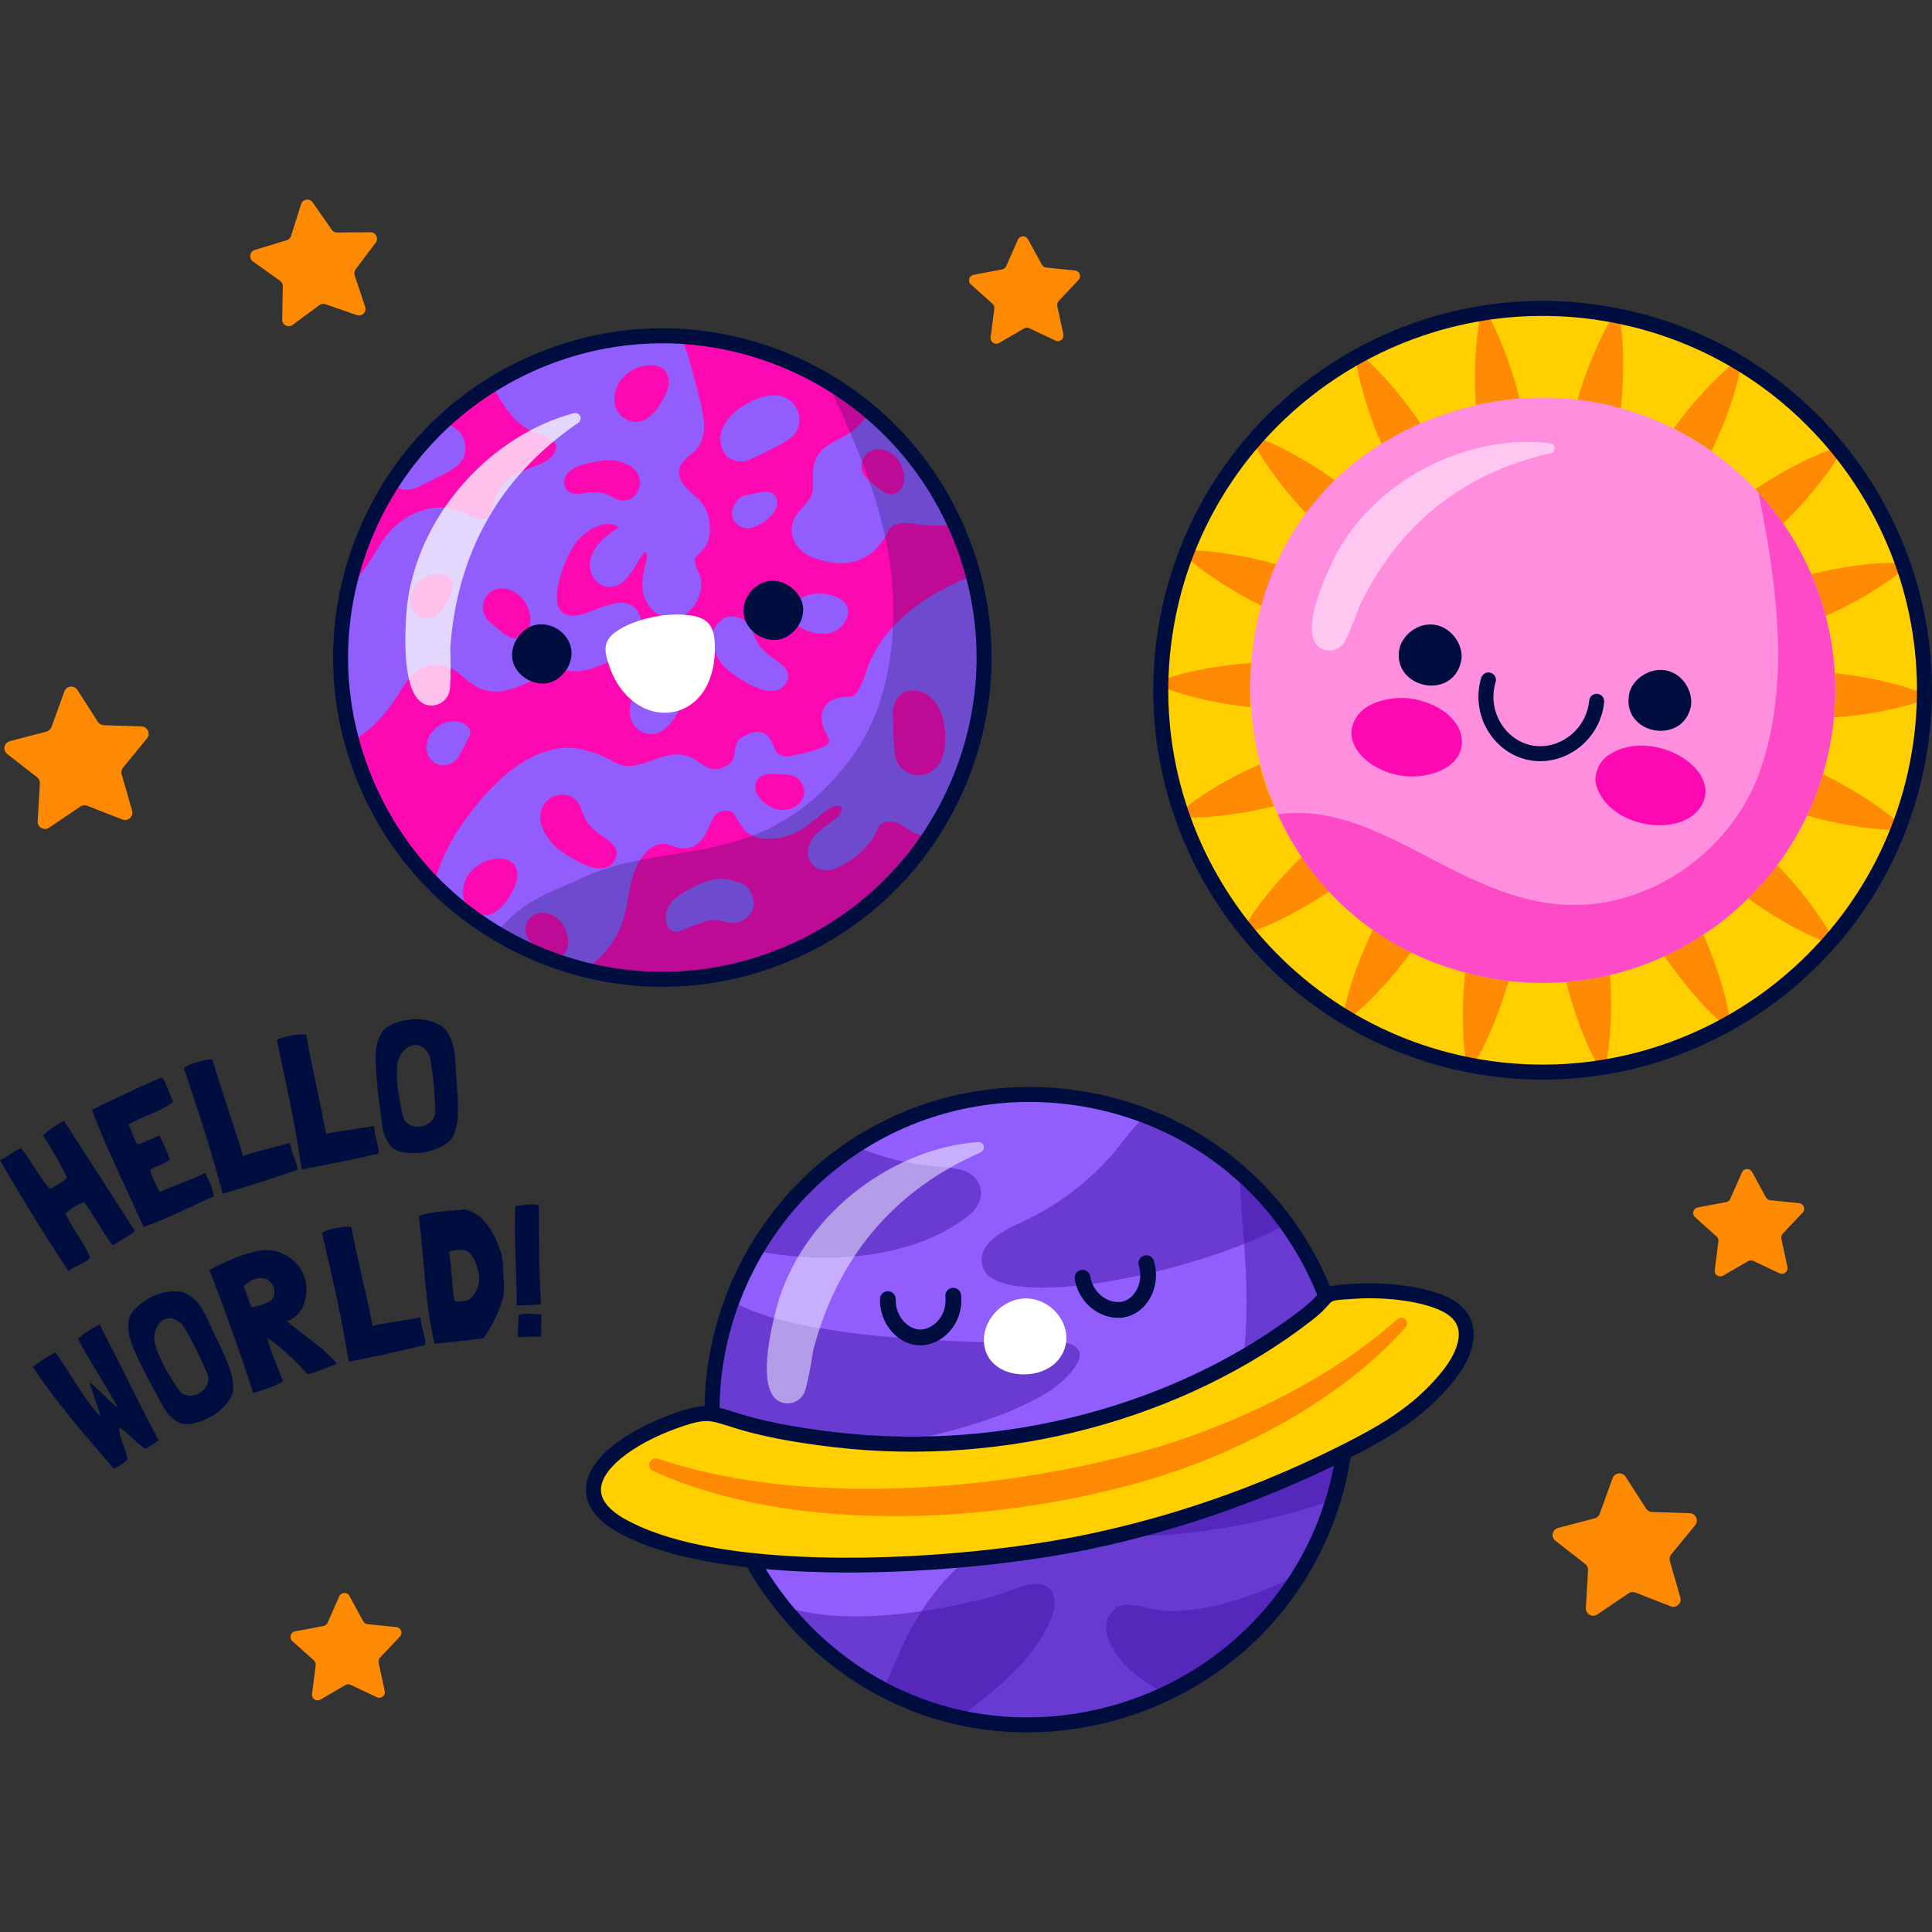 <?xml version="1.0" encoding="UTF-8"?>
<!-- Generator: Adobe Illustrator 25.2.1, SVG Export Plug-In . SVG Version: 6.00 Build 0)  -->
<svg xmlns="http://www.w3.org/2000/svg" xmlns:xlink="http://www.w3.org/1999/xlink" version="1.1" id="Capa_1" x="0px" y="0px" viewBox="0 0 512 512" style="enable-background:new 0 0 512 512;" xml:space="preserve" width="512" height="512">
<rect x="0" y="0" width="512" height="512" fill="#333333" stroke="none"/>
<g>
	<g>
		<g>
			<g>
				
					<ellipse transform="matrix(0.707 -0.707 0.707 0.707 -9.61 342.651)" style="fill:#FFCF00;" cx="408.812" cy="182.926" rx="101.189" ry="101.189"/>
				<g>
					<path style="fill:#FD8A02;" d="M331.383,187.401c-3.87-0.419-7.726-1.019-11.578-1.84c-4.23-0.957-8.43-2.07-12.635-3.874       l0.013-1.193c4.275-1.629,8.516-2.576,12.77-3.378c3.904-0.669,7.771-1.162,11.652-1.409       C331.235,179.628,331.152,183.544,331.383,187.401z"/>
					<path style="fill:#FD8A02;" d="M338.749,149.688c-1.661,3.483-3.075,7.157-4.209,10.947c-3.495-1.704-6.91-3.615-10.23-5.689       c-3.633-2.339-7.217-4.831-10.551-7.963l0.423-1.112c4.575-0.07,8.906,0.481,13.163,1.2       C331.224,147.756,335.021,148.647,338.749,149.688z"/>
					<path style="fill:#FD8A02;" d="M354.356,127.732c-2.79,2.734-5.357,5.673-7.722,8.815c-2.671-2.798-5.213-5.733-7.604-8.82       c-2.622-3.457-5.143-7.016-7.196-11.091l0.785-0.899c4.33,1.484,8.189,3.502,11.945,5.623       C347.968,123.328,351.218,125.45,354.356,127.732z"/>
					<path style="fill:#FD8A02;" d="M337.614,213.649c-3.789,0.915-7.649,1.673-11.567,2.217c-4.285,0.553-8.641,0.95-13.194,0.699       l-0.386-1.13c3.453-3.008,7.118-5.346,10.838-7.551c3.412-1.982,6.899-3.726,10.456-5.315       C334.773,206.377,336.05,210.076,337.614,213.649z"/>
					<path style="fill:#FD8A02;" d="M376.56,112.411c-3.565,1.627-6.981,3.527-10.245,5.681c-1.569-3.554-2.963-7.174-4.149-10.915       c-1.274-4.124-2.428-8.346-2.953-12.869l1.048-0.584c3.545,2.889,6.482,6.085,9.299,9.378       C372.07,106.091,374.414,109.21,376.56,112.411z"/>
					<path style="fill:#FD8A02;" d="M352.41,236.154c-3.244,2.157-6.624,4.186-10.135,6.047c-3.837,1.979-7.776,3.857-12.153,5.183       l-0.747-0.938c2.209-4.004,4.857-7.454,7.607-10.804c2.567-3.041,5.244-5.918,8.049-8.628       C347.254,230.23,349.712,233.29,352.41,236.154z"/>
					<path style="fill:#FD8A02;" d="M402.674,105.626c-3.931,0.298-7.783,0.916-11.565,1.791c-0.255-3.841-0.303-7.703-0.157-11.627       c0.204-4.319,0.572-8.645,1.614-13.102l1.194-0.19c2.345,3.929,4.006,7.947,5.517,11.996       C400.615,98.185,401.729,101.892,402.674,105.626z"/>
					<path style="fill:#FD8A02;" d="M374.008,252.238c-2.309,3.173-4.794,6.21-7.443,9.154c-2.941,3.19-6.004,6.275-9.647,9.022       l-1.036-0.61c0.711-4.523,2.02-8.684,3.452-12.76c1.345-3.728,2.888-7.337,4.596-10.851       C367.114,248.444,370.466,250.464,374.008,252.238z"/>
					<path style="fill:#FD8A02;" d="M429.532,108.213c-1.866-0.51-3.763-0.966-5.694-1.348c-1.932-0.381-3.86-0.681-5.78-0.918       c1.056-3.704,2.347-7.362,3.832-10.982c1.659-3.991,3.495-7.946,6.013-11.767l1.171,0.231       c0.857,4.487,1.051,8.844,1.089,13.169C430.141,100.507,429.943,104.381,429.532,108.213z"/>
					<path style="fill:#FD8A02;" d="M399.79,259.965c-1.086,3.759-2.35,7.483-3.846,11.161c-1.66,3.99-3.495,7.946-5.994,11.771       l-1.171-0.231c-0.876-4.492-1.074-8.828-1.112-13.154c-0.026-3.979,0.202-7.907,0.607-11.801       c1.807,0.499,3.65,0.923,5.523,1.293C395.806,259.401,397.793,259.712,399.79,259.965z"/>
					<path style="fill:#FD8A02;" d="M458.051,108.857c-1.317,3.693-2.829,7.246-4.507,10.706c-3.15-2.224-6.501-4.244-10.031-5.974       c2.259-3.122,4.677-6.132,7.303-9.06c2.922-3.194,5.968-6.303,9.632-9.046l1.016,0.606       C460.773,100.616,459.484,104.781,458.051,108.857z"/>
					<path style="fill:#FD8A02;" d="M425.288,283.306l-1.174,0.194c-2.369-3.914-4.049-7.936-5.58-11.988       c-1.355-3.714-2.495-7.487-3.449-11.284c3.932-0.298,7.827-0.928,11.592-1.827c0.263,3.904,0.339,7.832,0.204,11.799       C426.677,274.518,426.329,278.849,425.288,283.306z"/>
					<path style="fill:#FD8A02;" d="M488.044,119.381c-2.209,4.004-4.842,7.477-7.591,10.827c-2.52,3.01-5.17,5.852-7.932,8.55       c-2.204-3.212-4.684-6.257-7.367-9.098c3.205-2.165,6.52-4.166,9.983-5.996c3.841-1.998,7.78-3.876,12.138-5.206       L488.044,119.381z"/>
					<path style="fill:#FD8A02;" d="M458.616,271.601l-1.048,0.584c-3.548-2.87-6.505-6.069-9.323-9.362       c-2.546-3.017-4.925-6.163-7.102-9.41c3.565-1.628,6.985-3.547,10.249-5.701c1.585,3.577,2.99,7.24,4.228,11.032       C456.914,262.871,458.071,267.073,458.616,271.601z"/>
					<path style="fill:#FD8A02;" d="M505.042,150.349c-3.453,3.008-7.121,5.365-10.821,7.574c-3.389,1.967-6.86,3.734-10.398,5.326       c-0.996-3.785-2.273-7.484-3.837-11.057c3.753-0.942,7.57-1.688,11.47-2.236c4.289-0.572,8.626-0.973,13.182-0.742       L505.042,150.349z"/>
					<path style="fill:#FD8A02;" d="M485.928,249.199l-0.785,0.899c-4.31-1.48-8.193-3.483-11.973-5.588       c-3.421-1.973-6.707-4.122-9.888-6.392c2.79-2.733,5.361-5.693,7.729-8.854c2.71,2.806,5.268,5.764,7.694,8.879       C481.334,241.561,483.855,245.12,485.928,249.199z"/>
					<path style="fill:#FD8A02;" d="M510.412,185.266c-4.279,1.649-8.524,2.615-12.778,3.417c-3.867,0.696-7.732,1.169-11.62,1.456       c0.372-3.941,0.44-7.88,0.209-11.738c3.851,0.416,7.706,1.015,11.558,1.836c4.212,0.953,8.434,2.051,12.643,3.834       L510.412,185.266z"/>
					<path style="fill:#FD8A02;" d="M503.933,218.796l-0.442,1.109c-4.56,0.093-8.891-0.458-13.152-1.157       c-3.902-0.669-7.699-1.561-11.443-2.625c1.665-3.503,3.056-7.161,4.19-10.951c3.492,1.723,6.909,3.615,10.269,5.697       C496.989,213.208,500.575,215.68,503.933,218.796z"/>
				</g>
				<path style="fill:#FF8EDE;" d="M484.878,197.943c-0.486,2.458-1.083,4.875-1.792,7.228c-1.133,3.79-2.525,7.449-4.19,10.951      c-13.62,28.937-44.893,47.779-79.106,43.842c-30.344-3.822-50.991-21.746-61.145-44.146      c-18.347-40.459-2.43-95.5,52.463-108.402c28.49-6.599,56.676,3.224,74.933,23.189c8.26,8.99,14.484,20.072,17.78,32.644      c1.303,4.9,2.127,9.969,2.401,15.152c0.231,3.857,0.163,7.797-0.209,11.738C485.767,192.726,485.394,195.329,484.878,197.943z"/>
				<g>
					<path style="fill:#FC09B2;" d="M423.046,208.205c-0.783-2.538,0.481-5.983,2.647-7.646       c11.076-8.504,31.507,2.942,25.024,13.223C445.385,222.237,426.517,219.457,423.046,208.205z"/>
					<path style="fill:#FC09B2;" d="M360.068,189.235c3.015-3.694,9.988-4.933,14.813-3.937       c15.671,3.234,17.092,18.218,1.889,20.318C365.323,207.196,353.397,197.408,360.068,189.235z"/>
				</g>
				<path style="opacity:0.5;fill:#FFFFFF;" d="M354.447,146.228c11.334-20.263,35.709-31.3,56.366-28.757      c0.74,0.091,1.267,0.765,1.176,1.506c-0.126,1.015-1.276,1.281-1.06,1.156c-23.262,5.149-40.307,19.003-50.651,40.455      c-2.366,6.607-3.935,9.501-3.833,9.305c-1.175,2.279-3.976,3.174-6.255,1.999C343.76,168.574,351.097,152.635,354.447,146.228z"/>
				<path style="opacity:0.5;fill:#FC09B2;" d="M484.878,197.943c-0.486,2.458-1.083,4.875-1.792,7.228      c-1.133,3.79-2.525,7.449-4.19,10.951c-13.62,28.937-44.893,47.779-79.106,43.842c-30.344-3.822-50.991-21.746-61.145-44.146      c30.465-4.384,53.858,31.151,89.543,22.709c17.332-4.099,32.255-17.351,38.201-34.118c7.884-22.264,4.715-48.009,0.244-70.645      c-0.094-0.444-0.3-1.559-0.592-3.158c8.26,8.99,14.484,20.072,17.78,32.644c1.303,4.9,2.127,9.969,2.401,15.152      c0.231,3.857,0.163,7.797-0.209,11.738C485.767,192.726,485.394,195.329,484.878,197.943z"/>
			</g>
			<g>
				<path style="fill:#000E3F;" d="M441.608,177.687c-4.319-0.93-9.303,2.3-9.942,6.583c-1.568,10.505,14.165,13.136,16.394,3.117      C448.806,184.033,446.579,178.757,441.608,177.687z"/>
				<path style="fill:#000E3F;" d="M380.468,165.614c-5.004-0.9-9.07,3.134-9.654,6.52c-1.746,10.114,13.806,13.661,16.348,3.349      C388.198,171.278,384.816,166.396,380.468,165.614z"/>
				<g>
					<path style="fill:#000E3F;" d="M405.136,201.428c-0.067-0.013-0.133-0.026-0.198-0.04c-4.415-0.932-8.323-3.8-10.721-7.867       c-2.479-4.202-3.087-9.273-1.668-13.913c0.322-1.05,1.453-1.645,2.484-1.32c1.051,0.321,1.642,1.433,1.321,2.483       c-1.094,3.575-0.625,7.485,1.289,10.729c1.833,3.108,4.791,5.294,8.115,5.995c3.361,0.735,7.023-0.125,9.982-2.303       c3.085-2.27,5.06-5.742,5.415-9.525c0.103-1.094,1.073-1.897,2.168-1.794c1.113,0.12,1.894,1.074,1.793,2.167       c-0.463,4.911-3.021,9.414-7.017,12.356C414.282,201.203,409.568,202.303,405.136,201.428z"/>
				</g>
				<g>
					<path style="fill:#000E3F;" d="M388.824,284.148c-55.814-11.021-92.257-65.396-81.236-121.21       c11.021-55.815,65.396-92.257,121.21-81.237c55.814,11.021,92.257,65.396,81.236,121.211       C499.013,258.727,444.639,295.17,388.824,284.148z M428.028,85.604c-53.663-10.596-105.941,24.441-116.537,78.105       c-10.596,53.663,24.441,105.941,78.104,116.537c53.663,10.596,105.941-24.441,116.537-78.104       C516.728,148.479,481.691,96.2,428.028,85.604z"/>
				</g>
			</g>
		</g>
		<g>
			<g>
				<g>
					<path style="fill:#915EFD;" d="M353.3,397.518l0.001,0.012c-2.088,6.896-5.085,13.531-8.915,19.71       c-8.175,13.21-20.205,24.349-35.534,31.574c-2.876,1.357-5.879,2.582-8.988,3.647c-15.791,5.426-31.28,5.961-45.435,2.779       c-7.198-1.62-14.042-4.197-20.413-7.571c-10.342-5.48-19.432-13.086-26.707-22.146c0,0,0,0-0.014-0.011       c-8.916-11.099-15.091-24.379-17.493-38.643c-2.286-13.499-1.182-27.887,4.216-42.111c1.041-2.756,2.255-5.508,3.63-8.254       c0.868-1.723,1.779-3.401,2.732-5.034c6.887-11.796,15.91-21.018,26.175-27.721c23.077-15.133,52.373-17.546,77.464-7.843       c8.835,3.425,17.134,8.347,24.46,14.744c4.594,4.008,8.812,8.591,12.522,13.767c4.076,5.663,7.555,12.015,10.29,19.062       c0.338,0.862,0.653,1.738,0.956,2.615C358.198,363.058,358.304,381.044,353.3,397.518z"/>
				</g>
				<g style="opacity:0.5;">
					<path style="fill:#4217A6;" d="M277.742,368.925c-20.228,12.518-60.973,18.145-87.939,17.944       c-2.286-13.499-1.182-27.887,4.216-42.111c20.869,12.815,87.644,10.912,88.61,11.142       C291.49,358,281.215,366.779,277.742,368.925z"/>
					<path style="fill:#4217A6;" d="M353.3,397.518l0.001,0.012c-40.269,13.92-79.075,11.001-80.92,1.895       c-1.455-7.189,11.879-9.207,16.354-10.423c15.554-4.212,28.577-12.74,41.092-22.617c13.015-10.244,19.229-16.931,22.421-20.292       C358.198,363.058,358.304,381.044,353.3,397.518z"/>
					<path style="fill:#4217A6;" d="M341.002,324.417c-26.357,14.151-75.383,22.717-80.261,12.01       c-2.845-6.246,4.96-10.224,9.418-12.258c9.894-4.514,17.589-10.325,24.774-18.378c0.831-0.931,7.777-10.392,9.087-9.885       C318.387,301.471,331.365,311.008,341.002,324.417z"/>
					<path style="fill:#4217A6;" d="M277.809,430.682c-5.39,10.986-14.438,17.123-23.38,24.557       c-18.865-4.236-35.37-15.067-47.12-29.717c0.425,0.146,0.876,0.302,1.364,0.454c15.906,5.01,39.415,1.203,55.324-3.138       c4.079-1.107,13.376-6.409,15.255,0.197C279.99,425.591,278.982,428.306,277.809,430.682z"/>
					<path style="fill:#4217A6;" d="M256.569,322.249c-14.572,11.454-37.814,12.988-56.188,9.22       c6.887-11.796,15.91-21.018,26.175-27.721c14.433,6.002,21.009,4.661,27.926,6.198       C260.178,311.213,262.372,317.707,256.569,322.249z"/>
					<path style="fill:#4217A6;" d="M344.386,417.239c-8.175,13.21-20.205,24.349-35.534,31.574       c-6.575-3.325-13.005-8.224-15.31-14.977c-0.971-2.848-0.249-5.27,1.721-7.383c2.614-2.822,9.497,0.183,12.745,0.386       C320.478,427.605,333.321,422.519,344.386,417.239z"/>
				</g>
				<path style="opacity:0.5;fill:#4217A6;" d="M353.3,397.518l0.001,0.012c-2.088,6.896-5.085,13.531-8.915,19.71      c-8.175,13.21-20.205,24.349-35.534,31.574c-2.876,1.357-5.879,2.582-8.988,3.647c-15.791,5.426-31.28,5.961-45.435,2.779      c-7.198-1.62-14.042-4.197-20.413-7.571c2.317-4.786,4.158-9.516,4.969-11.207c8.181-17.175,19.701-29.378,38.999-32.446      c18.038-2.867,33.487-6.819,44.138-22.969c6.952-10.53,8.22-23.508,8.22-36.118c0-13.363-1.588-22.823-1.862-34.279      c4.594,4.008,8.812,8.591,12.522,13.767c4.076,5.663,7.555,12.015,10.29,19.062c0.338,0.862,0.653,1.738,0.956,2.615      C358.198,363.058,358.304,381.044,353.3,397.518z"/>
				<path style="opacity:0.5;fill:#FFFFFF;" d="M206.483,344.143c7.629-23.409,30.72-39.898,52.733-41.496      c0.789-0.057,1.475,0.536,1.533,1.325c0.078,1.081-1.064,1.596-0.866,1.42c-23.143,10.136-38.03,28.05-44.383,52.491      c-1.104,7.359-2.142,10.693-2.076,10.468c-0.755,2.613-3.484,4.119-6.097,3.364      C199.954,369.585,204.314,351.496,206.483,344.143z"/>
				<path style="fill:#FFFFFF;" d="M270.214,344.232c-5.789,0.938-10.572,6.981-9.26,12.907c1.868,8.432,14.804,9.183,19.598,3.137      C286.337,352.98,278.922,342.822,270.214,344.232z"/>
				<path style="fill:#FFCF00;" d="M161.646,402.441c-3.109-2.17-3.897-4.967-3.897-4.967c-3.236-10.367,13.589-18.492,23.31-21.643      c11.605-3.76,6.971,1.834,40.277,5.717c34.881,4.066,70.507-2.787,99.556-17.252c28.382-14.132,28.468-20.443,32.388-21.557      c4.033-1.147,20.538-1.367,29.41,2.796c8.985,4.216,6.255,12.541,1.244,18.902c-6.31,8.01-14.023,13.224-22.948,17.94      c-40.336,21.31-84.653,32.543-135.362,32.686c-6.68,0.019-13.374-0.123-20.052-0.29      C186.663,414.169,169.69,408.055,161.646,402.441z"/>
				<path style="fill:#FD8A02;" d="M174.397,386.581c16.387,5.481,33.675,7.556,50.893,7.933      c17.246,0.289,34.532-1.156,51.539-4.108c8.495-1.516,16.951-3.283,25.255-5.594c8.283-2.202,16.386-5.094,24.319-8.42      c7.912-3.369,15.659-7.181,23.026-11.635c7.431-4.364,14.41-9.448,20.903-15.147l0.021-0.018      c0.633-0.555,1.597-0.493,2.152,0.14c0.514,0.585,0.499,1.451-0.006,2.018c-5.922,6.673-12.793,12.483-20.108,17.581      c-7.327,5.102-15.109,9.517-23.181,13.329c-8.047,3.863-16.459,6.975-25.03,9.565c-8.562,2.446-17.225,4.535-26.001,5.986      c-17.525,2.988-35.372,4.253-53.158,3.237c-17.735-1.001-35.598-4.306-51.927-11.58c-0.893-0.398-1.295-1.444-0.896-2.337      c0.373-0.838,1.317-1.243,2.171-0.961L174.397,386.581z"/>
			</g>
			<g>
				<path style="fill:#000E3F;" d="M390.282,351.226c-0.756-3.222-3.023-5.748-6.742-7.499c-6.505-3.043-16.767-3.958-24.066-3.56      c-3.541,0.219-5.609,0.358-7.021,0.736c-2.526-6.146-5.808-12.072-9.825-17.642c-26.353-36.755-78.9-46.262-117.168-21.182      c-23.867,15.593-38.366,42.702-38.724,70.547c-1.691,0.06-3.62,0.438-6.285,1.313c-11.118,3.6-24.364,10.999-25.139,20.029      c-0.299,3.341,1.073,8.234,9.188,12.53c8.453,4.535,20.248,7.339,33.513,8.851c2.049,3.58,4.376,7.041,6.981,10.402      c0.318,0.398,0.538,0.676,0.617,0.816l0.14,0.199c16.766,20.884,40.752,32.34,66.35,32.34c5.509,0,11.118-0.517,16.707-1.611      c31.724-6.146,57.162-28.899,66.391-59.389l0.099-0.298c1.154-3.839,2.029-7.717,2.625-11.595      c1.333-0.676,2.666-1.372,3.998-2.069c7.637-4.057,16.428-9.408,23.568-18.477C389.566,360.494,391.276,355.383,390.282,351.226      z M227.648,305.421c36.497-23.947,86.618-14.897,111.738,20.148c3.978,5.549,7.219,11.436,9.686,17.582      c-0.02,0.02-0.04,0.04-0.06,0.06c-0.696,0.796-1.63,1.87-3.68,3.461c-33.155,25.776-79.417,38.068-123.77,32.897      c-16.011-1.87-23.23-4.157-27.546-5.53c-1.254-0.397-2.307-0.736-3.322-0.974C190.913,346.393,204.775,320.358,227.648,305.421z       M351.399,396.932l-0.08,0.278c-8.87,28.959-33.096,50.538-63.268,56.386c-30.132,5.828-59.708-5.111-79.139-29.257      c-0.159-0.219-0.418-0.557-0.776-1.034c-1.889-2.426-3.619-4.913-5.211-7.478c7.082,0.636,14.52,0.915,22.018,0.915      c23.27,0,47.296-2.705,64.123-6.245c22.235-4.674,43.855-12.093,64.441-22.077C352.95,391.263,352.254,394.107,351.399,396.932z       M382.366,363.199c-6.682,8.493-15.036,13.564-22.316,17.423c-0.517,0.278-1.014,0.537-1.53,0.796      c-1.412,0.736-2.824,1.472-4.257,2.168c-21.023,10.502-43.2,18.219-66.012,23.012c-22.753,4.793-58.713,8.055-87.751,5.072      c-1.611-0.159-3.183-0.338-4.754-0.537c0,0,0,0-0.019,0c-11.616-1.512-21.859-4.137-29.357-8.155      c-4.972-2.625-7.358-5.549-7.1-8.652c0.497-5.668,9.706-12.49,22.396-16.607c2.247-0.716,3.779-1.074,5.111-1.114      c1.312-0.08,2.486,0.159,3.997,0.617c0.617,0.159,1.273,0.378,2.049,0.616c4.435,1.412,11.873,3.779,28.282,5.688      c45.367,5.29,92.703-7.319,126.655-33.712c1.253-0.975,2.167-1.81,2.864-2.486c0.597-0.597,1.015-1.094,1.372-1.472      c0.596-0.676,0.875-1.014,1.909-1.233c0.975-0.179,2.626-0.298,5.807-0.477c6.802-0.398,16.27,0.438,22.138,3.182      c2.606,1.233,4.097,2.804,4.574,4.813C387.099,355.045,385.628,359.082,382.366,363.199z"/>
				<g>
					<path style="fill:#000E3F;" d="M297.601,349.15c-2.289,0.318-4.743-0.208-6.946-1.526c-3.114-1.861-5.242-5.023-5.839-8.674       c-0.186-1.139,0.585-2.212,1.724-2.399c0.017-0.002,0.035-0.005,0.05-0.007c1.12-0.156,2.165,0.61,2.349,1.731       c0.397,2.434,1.805,4.535,3.86,5.763c1.679,1.004,3.607,1.286,5.148,0.755c2.899-0.995,5.193-5.106,3.845-9.414       c-0.343-1.1,0.271-2.272,1.37-2.616c1.109-0.348,2.273,0.27,2.618,1.37c1.896,6.064-1.07,12.755-6.476,14.611       C298.752,348.934,298.182,349.069,297.601,349.15z"/>
				</g>
				<g>
					<path style="fill:#000E3F;" d="M245.162,356.44c-0.581,0.081-1.166,0.106-1.749,0.074c-5.705-0.312-10.383-5.94-10.215-12.29       c0.03-1.152,0.986-2.064,2.143-2.032c1.153,0.03,2.063,0.99,2.033,2.142c-0.12,4.512,3.206,7.842,6.267,8.009       c1.634,0.09,3.408-0.708,4.75-2.13c1.64-1.742,2.422-4.147,2.14-6.598c-0.13-1.128,0.668-2.15,1.787-2.306       c0.016-0.002,0.033-0.004,0.05-0.007c1.147-0.131,2.18,0.691,2.312,1.837c0.421,3.676-0.764,7.298-3.251,9.937       C249.669,354.945,247.453,356.121,245.162,356.44z"/>
				</g>
			</g>
		</g>
		<g>
			<g>
				<g>
					<path style="fill:#FC09B2;" d="M208.803,252.716c43.331-18.378,63.561-68.405,45.183-111.736       c-6.894-16.255-18.242-29.259-32.016-38.19c-0.925-0.6-1.86-1.182-2.811-1.743c-2.226-1.328-4.513-2.552-6.85-3.669       C191.035,87.21,165.664,85.87,142.251,95.8c-43.331,18.378-63.562,68.403-45.184,111.734       c6.855,16.163,18.113,29.11,31.784,38.041c0.741,0.483,1.492,0.953,2.244,1.415c0.164,0.1,0.327,0.199,0.493,0.298       C154.17,260.847,182.702,263.786,208.803,252.716z"/>
				</g>
				<g>
					<path style="fill:#915EFD;" d="M257.946,152.579c-12.034,4.404-24.394,12.918-28.385,25.424       c-0.488,1.526-1.096,2.998-1.849,4.409c-1.812,3.39-1.938,1.43-6.351,2.794c-2.172,0.671-3.547,2.461-3.584,4.744       c-0.073,4.466,3.52,6.226,1.09,7.617c-2.283,1.307-6.866,2.314-8.954,2.731c-2.775,0.555-4.273-0.553-4.784-2.209       c-1.507-4.883-4.962-5.16-8.798-2.426c-1.092,0.778-1.357,2.038-1.622,3.26c-0.157,0.723,0.153,2.638-1.964,3.912       c-4.68,2.812-6.923-1.102-9.781-2.212c-3.817-1.482-6.796-0.317-10.661,1.063c-9.998,3.568-7.469-0.92-18.623-3.185       c-9.411-1.911-18.607,4.974-24.538,11.502c-5.542,6.099-10.662,13.499-13.28,21.366c-0.34,1.022-0.568,2.017-0.732,2.996       c2.362,2.367,4.866,4.634,7.555,6.758c9.832,7.77,20.854,12.977,32.273,15.809c3.749-2.327,6.96-5.843,9.215-10.602       c2.769-5.846,1.936-13.426,5.711-18.752c0.957-1.349,1.934-2.69,3.533-3.396c2.699-1.193,3.847-0.208,6.154,0.43       c2.108,0.583,3.985,0.085,5.617-1.324c1.996-1.723,2.438-3.921,3.838-6.524c1.048-1.951,4.393-2.837,5.62-0.811       c2.139,3.529,3.384,5.966,8.048,6.313c10.715,0.796,15.592-9.299,19.449-8.702c0.735,0.114,1.03,0.547,0.837,1.252       c-0.352,1.284-1.269,2.113-2.328,2.797c-2.75,1.776-5.929,4.17-6.48,7.18c-0.804,4.397,3.334,7.085,7.36,5.31       c3.813-1.68,7.009-4.146,9.496-7.501c1.666-2.247,1.54-4.745,4.395-4.849c1.05-0.038,2.135,0.088,3.091,0.633       c1.945,1.113,4.022,3.061,7.695,3.438C260.32,200.906,263.986,175.616,257.946,152.579z M129.276,242.48       c-3.66,0.58-6.718-2.462-6.61-6.066c0.24-7.99,10.42-10.956,13.399-7.477c1.059,1.237,1.265,3.05,0.82,4.617       C135.997,236.684,132.769,241.926,129.276,242.48z M149.045,253.168c-2.75,2.069-5.405-1.131-7.467-2.652       c-4.709-3.474-1.643-9.449,3.178-8.517C150.53,243.113,152.085,250.881,149.045,253.168z M162.54,228.544       c-3.262,4.203-11.085-0.991-14.038-3.13c-3.404-2.467-6.605-7.422-4.808-11.356c2.108-4.615,8.745-4.792,10.349,0.343       c0.989,3.161,2.51,5.039,5.212,6.911C161.611,222.944,165.21,225.103,162.54,228.544z M210.429,213.939       c-5.284,2.583-11.198-2.688-10.145-6.344c0.953-3.306,4.998-2.348,7.56-2.372C213.697,205.166,214.84,211.784,210.429,213.939z        M236.65,188.935c-0.082-2.658,1.726-5.736,4.725-5.916c8.423-0.505,10.627,11.649,8.26,17.957       c-2.413,6.428-11.54,5.738-12.493-1.166C236.67,196.396,236.759,192.423,236.65,188.935z"/>
					<path style="fill:#915EFD;" d="M115.81,176.239c4.169,0.159,5.267,1.931,8.866,4.698c3.218,2.472,6.789,2.863,10.586,1.727       c8.745-2.615,8.015-5.864,16.477-4.814c5.88,0.728,20.653-6.713,18.017-14.164c-2.833-8.008-11.568-1.511-16.349-0.674       c-10.831,1.896-3.824-15.194-0.92-19.029c2.326-3.073,7.683-6.812,11.577-4.293c-2.381,1.613-4.827,3.295-6.366,5.723       c-3.567,5.628,0.422,11.092,5.19,9.969c4.79-1.129,7.599-11.192,8.436-8.622c0.717,2.194-3.063,8.132,0.429,13.419       c3.26,4.936,8.759,4.73,12.016,0.575c1.854-2.365,2.85-6.395,1.324-9.186c-0.42-0.768-0.649-1.642-0.944-2.476       c-0.764-2.166,3.909-2.878,3.976-8.264c0.119-9.374-6.112-9.329-7.859-13.95c-1.091-2.891,0.645-4.813,3.079-6.659       c4.618-3.502,3.299-9.744,2.031-14.57c-1.645-6.261-2.871-12.109-5.004-16.476c-0.266-0.015-0.532-0.036-0.797-0.049       c-0.191-0.009-0.383-0.017-0.576-0.024c-16.951-0.677-33.939,3.725-48.591,12.868c0.731,1.517,1.56,2.905,2.134,3.872       c5.759,9.717,9.856,7.893,13.833,10.921c1.033,0.786,1.249,1.578,0.77,2.799c-1.389,3.543-6.8,4.013-10.929,6.35       c-4.463,2.527-4.732,5.549-5.81,9.26c-0.54,1.861-2.086,2.675-3.635,2.292c-2.818-0.698-2.709-1.341-6.464-2.438       c-7.482-2.186-15.66,2.579-19.754,9.595c-3.137,5.374-5.928,8.972-8.325,11.609c-2.867,13.296-2.501,27.058,0.978,40.084       c4.789-2.349,8.675-6.732,11.529-11.071C107.499,181.036,110.005,176.018,115.81,176.239z M162.813,105.679       c0.24-7.991,10.419-10.957,13.398-7.477c1.059,1.237,1.266,3.05,0.821,4.617c-0.889,3.13-4.118,8.372-7.61,8.926       C165.762,112.325,162.705,109.282,162.813,105.679z M160.01,122.027c3.496-0.381,8.262,0.896,9.355,4.345       c1.283,4.045-2.735,7.879-6.611,5.595c-2.386-1.406-4.384-1.717-7.11-1.362c-2.379,0.31-5.823,0.991-6.097-2.642       C149.21,123.525,156.978,122.357,160.01,122.027z M134.105,156.035c6.433,1.242,8.164,9.895,4.777,12.442       c-3.063,2.304-6.021-1.26-8.317-2.955C125.319,161.652,128.735,154.997,134.105,156.035z M108.699,159.063       c0.177-5.879,7.595-8.656,10.339-6.021c2.482,2.383-0.251,5.516-1.423,7.795C114.939,166.041,108.551,163.971,108.699,159.063z       "/>
					<path style="fill:#915EFD;" d="M228.912,147.853c3.097-1.516,5.727-5.219,6.388-6.922c0.859-2.212,3.906-2.568,6.019-2.239       c2.422,0.377,7.549,0.955,11.803,0.337c-5.036-11.119-12.535-21.299-22.4-29.678c-1.898,1.927-3.633,4.16-5.277,5.204       c-5.423,3.44-10.191,4.046-9.984,11.871c0.119,4.506-0.125,5.184-3.122,8.442c-0.563,0.612-1.08,1.25-1.509,1.964       c-2.662,4.44,0.109,9.34,4.815,11.006C220.244,149.466,224.556,149.983,228.912,147.853z M233.813,119.162       c5.774,1.115,7.329,8.883,4.289,11.169c-2.75,2.068-5.406-1.131-7.467-2.652C225.925,124.204,228.992,118.23,233.813,119.162z"/>
					<path style="fill:#915EFD;" d="M199.173,121.616c3.117-1.571,6.754-3.167,9.652-5.036c5.857-3.778,2.629-12.344-4.216-11.817       c-6.717,0.516-16.806,7.642-12.794,15.066C193.245,122.473,196.798,122.813,199.173,121.616z"/>
					<path style="fill:#915EFD;" d="M110.659,129.112c3.117-1.571,6.754-3.167,9.652-5.036c5.564-3.589,2.922-11.482-3.223-11.813       c-2.978,2.813-5.81,5.845-8.425,9.155c-1.723,2.18-3.312,4.423-4.79,6.712C105.529,130.017,108.553,130.173,110.659,129.112z"/>
					<path style="fill:#915EFD;" d="M199.442,167.365c-1.2-3.844-6.446-5.415-8.997-2.382c-1.155,1.374-2.053,2.895-1.805,4.288       c0.705,3.944,1.913,6.682,5.261,9.107c2.952,2.14,10.776,7.334,14.038,3.131c2.67-3.441-0.929-5.6-3.286-7.232       C201.95,172.404,200.43,170.526,199.442,167.365z"/>
					<path style="fill:#915EFD;" d="M199.558,238.07c-0.553-1.709-1.365-3.276-2.678-3.804c-3.717-1.494-6.68-1.921-10.511-0.37       c-2.993,1.212-8.467,3.909-9.577,7.077c-0.435,1.243-0.607,3.875,0.412,5.005c1.934,2.146,4.14,0.02,6.358-0.613       c4.31-1.229,4.093-2.269,9.205-0.93C196.663,245.454,200.778,241.84,199.558,238.07z"/>
					<path style="fill:#915EFD;" d="M223.442,165.458c5.016-6.951-5.643-9.68-10.459-7.317c-4.031,1.977-3.301,6.574-1.153,7.951       C215.108,168.193,220.795,169.126,223.442,165.458z"/>
					<path style="fill:#915EFD;" d="M166.875,188.394c-0.108,3.603,2.949,6.646,6.61,6.066c3.492-0.554,6.72-5.796,7.609-8.926       c0.445-1.566,0.239-3.38-0.821-4.616C177.294,177.438,167.115,180.403,166.875,188.394z"/>
					<path style="fill:#915EFD;" d="M117.01,191.91c-2.359,1.352-3.863,3.261-3.948,6.076c-0.148,4.908,6.24,6.979,8.916,1.776       c2.957-5.75,3.348-5.671,1.811-7.33C122.283,190.807,118.862,190.886,117.01,191.91z"/>
					<path style="fill:#915EFD;" d="M205.611,131.663c-1.54-2.606-5.662-0.676-7.903-0.39c-2.09,0.267-3.897,2.908-3.712,5.13       c0.146,1.763,1.693,3.281,3.602,3.566C200.856,140.457,207.779,135.331,205.611,131.663z"/>
				</g>
				<g style="opacity:0.25;">
					<path style="fill:#000E3F;" d="M208.803,252.716c43.331-18.378,63.561-68.405,45.183-111.736       c-6.894-16.255-18.242-29.259-32.016-38.19c-0.925-0.6-1.86-1.182-2.811-1.743c8.228,17.612,15.499,33.97,17.209,52.93       c1.427,15.834-0.993,34.209-11.338,47.622c-23.072,29.912-47.563,20.411-70.522,30.967c-9.986,4.594-16.117,6.082-22.918,14.72       C154.17,260.847,182.702,263.786,208.803,252.716z"/>
				</g>
				<path style="opacity:0.75;fill:#FFFFFF;" d="M107.92,160.022c3.169-24.416,22.812-44.89,44.15-50.532      c0.764-0.202,1.549,0.254,1.751,1.019c0.277,1.048-0.751,1.765-0.588,1.556c-20.87,14.24-32.187,34.599-33.912,59.793      c0.276,7.437-0.127,10.905-0.105,10.671c-0.258,2.707-2.663,4.692-5.37,4.434C106.209,186.233,107.148,167.65,107.92,160.022z"/>
				<path style="fill:#FFFFFF;" d="M183.411,163.152c4.109,0.68,5.774,2.79,5.99,7.035c1.196,23.464-23.735,25.087-28.746,3.522      c-0.593-2.551,0.2-4.606,2.404-6.174C168.407,163.731,177.294,162.14,183.411,163.152z"/>
			</g>
			<g>
				<g>
					<path style="fill:#000E3F;" d="M191.48,260.03c-16.234,3.055-33.022,1.413-48.697-4.939       c-21.575-8.743-38.461-25.358-47.546-46.782c-9.097-21.446-9.296-45.15-0.563-66.747c8.732-21.596,25.353-38.498,46.799-47.594       c21.501-9.119,45.242-9.304,66.854-0.522c21.55,8.756,38.414,25.361,47.488,46.758c9.097,21.446,9.296,45.15,0.563,66.747       c-8.733,21.597-25.352,38.499-46.798,47.596C203.686,257.046,197.623,258.874,191.48,260.03z M160.311,92.394       c-5.866,1.104-11.654,2.849-17.283,5.236c-20.469,8.681-36.331,24.813-44.667,45.425c-8.334,20.611-8.144,43.234,0.537,63.702       c8.672,20.446,24.788,36.302,45.379,44.648c20.617,8.355,43.254,8.174,63.747-0.52l0,0       c20.469-8.681,36.331-24.813,44.667-45.425c8.334-20.613,8.144-43.236-0.537-63.704c-8.661-20.42-24.756-36.269-45.324-44.626       C191.864,91.05,175.824,89.475,160.311,92.394z"/>
				</g>
				<path style="fill:#000E3F;" d="M142.042,165.585c-3.853,0.711-6.889,5.127-6.26,9.107c0.68,4.309,5.814,7.457,9.96,6.175      c3.664-1.133,6.287-5.179,5.62-8.936C150.616,167.736,146.303,164.799,142.042,165.585z"/>
				<path style="fill:#000E3F;" d="M203.57,154.008c-4.256,0.816-7.207,5.12-6.375,9.299c0.744,3.742,4.658,6.558,8.484,6.282      c4.328-0.312,7.966-5.111,7.034-9.373C211.851,156.281,207.418,153.27,203.57,154.008z"/>
			</g>
		</g>
		<g>
			<g>
				<g>
					<path style="fill:#000E3F;" d="M35.763,326.231c-1.763,1.501-4.492,2.825-5.823,3.782l-0.042,0.027       c-2.798-3.473-4.956-8.011-7.592-11.404l-0.068-0.018c-1.842,0.685-3.465,1.641-4.903,3.007       c1.979,4.129,4.935,7.678,6.496,11.589c-0.932,1.643-4.958,2.523-5.653,3.682c-3.189-4.623-13.186-20.589-18.154-29.396       L0,307.457l0.044-0.024l0.083-0.052c1.91-0.666,3.598-2.585,5.496-3.072c2.83,3.625,4.695,7.471,7.521,10.695l0.042-0.024       c1.612-0.49,3.251-1.803,4.584-2.762l0.044-0.025c-1.977-4.13-3.816-7.244-6.404-11.241c1.174-1.325,3.788-3.04,5.571-3.92       L35.763,326.231z"/>
					<path style="fill:#000E3F;" d="M54.409,310.936c0.996,1.891,1.96,4.066,2.263,6.1c-6.184,2.682-12.559,6.043-18.626,8.132       c-4.655-10.52-9.667-20.388-13.67-31.032c6.865-3.471,18.529-8.845,18.648-8.575c1.26,1.993,1.906,4.308,2.848,6.439       l0.02,0.046c-3.473,2.566-7.809,3.669-11.639,5.798l-0.137,0.06l-0.024,0.065c0.829,1.748,1.263,3.832,2.392,5.283l0.065,0.025       c1.875-0.664,3.759-1.553,5.637-2.331l0.022,0.047c1.218,1.9,1.85,4.06,2.876,6.263c-1.638,1.317-4.851,2.142-5.266,2.922       c0.466,1.908,1.73,4.276,2.507,5.667l0.066,0.025c3.99-1.766,7.914-3.068,11.978-5.028L54.409,310.936z"/>
					<path style="fill:#000E3F;" d="M77.708,310.435c-1.367,0.276-3.36,1.369-18.666,5.925l-0.268-0.851       c-3.895-14.367-5.692-19.259-10.062-32.491c1.113-0.921,5.575-2.428,7.612-2.238c2.338,8.255,5.679,17.393,8.096,25.573       l0.014,0.046c1.111-0.765,10.887-2.903,12.339-3.568c0.105,0.329,0.224,0.709,0.28,1.055c0.145,0.629,0.323,1.353,0.533,1.859       C79.251,310.21,79.035,310.019,77.708,310.435z"/>
					<path style="fill:#000E3F;" d="M99.2,306.016c-1.388,0.123-3.491,0.994-19.197,3.863l-0.175-0.875       c-2.315-14.703-3.572-19.761-6.482-33.385c1.208-0.797,5.807-1.812,7.81-1.402c1.428,8.462,3.761,17.906,5.276,26.299       l0.01,0.049c1.188-0.642,11.135-1.708,12.652-2.211c0.067,0.34,0.145,0.728,0.163,1.079c0.079,0.64,0.176,1.382,0.329,1.906       C100.757,305.958,100.562,305.745,99.2,306.016z"/>
					<path style="fill:#000E3F;" d="M120.242,277.685c0.286,1.618,0.423,3.248,0.51,4.883c0.101,3.52,0.571,6.716,0.613,10.145       l-0.01,1.642c0.049,2.336-0.29,4.801-1.309,6.831c-1.002,1.675-2.854,2.729-4.832,3.443c-1.781,0.7-3.651,0.957-5.591,0.973       c-2.737-0.016-5.405-0.388-6.813-2.906c-1.077-1.551-1.438-3.46-1.65-5.382c-0.633-5.121-1.47-10.274-1.563-15.49       c-0.202-2.966,0.073-6.174,1.9-8.667c0.317-0.376,0.639-0.703,1.061-0.987c4.169-2.492,10.302-2.913,14.352-0.32       c1.009,0.759,1.789,1.737,2.281,2.84C119.718,275.64,120.004,276.661,120.242,277.685z M114.545,283.841       c-0.004-0.05-0.29-1.669-0.436-2.8c-0.302-1.813-1.331-3.369-2.926-3.979c-1.379-0.432-2.824,0.138-3.792,1.017       c-1.063,0.987-1.757,2.19-2.035,3.606c-0.329,2.566-0.139,5.384,0.242,8.136c0.542,2.292,0.704,4.768,1.531,6.887       c1.507,2.51,5.682,2.453,7.515,0.009c1.095-1.734,0.603-1.693,0.605-4.579c-0.063-1.337-0.107-2.427-0.119-2.576l-0.2-2.372       L114.545,283.841z"/>
				</g>
			</g>
			<g>
				<g>
					<path style="fill:#000E3F;" d="M26.399,351.029c5.304,10.191,10.24,20.443,15.615,30.646c-0.296,0.365-0.825,0.643-1.368,0.988       l-1.507,0.958l-0.502,0.319c-1.787-0.684-5-4.63-6.985-5.539l-0.042,0.027c-0.365,1.641,2.128,6.396,2.154,8.376       c-0.631,0.579-1.121,1.009-1.916,1.513c-0.46,0.292-0.986,0.571-1.668,0.885l-0.042,0.028       c-7.4-8.685-15.09-17.359-21.399-26.913l-0.026-0.04c0.754-0.657,1.619-1.326,2.581-1.938c1.131-0.717,2.313-1.352,3.344-1.949       c3.598,4.642,7.694,12.842,11.968,16.88c-0.885-2.962-1.858-5.69-2.828-8.598c-0.038-0.154-0.064-0.196-0.048-0.262       c0.74,0.056,5.752,5.445,7.487,6.69c-2.598-5.101-7.9-13.065-10.55-18.25l-0.028-0.042c0.829-0.82,1.807-1.5,2.811-2.138       c0.962-0.611,1.908-1.155,2.88-1.656L26.399,351.029z"/>
					<path style="fill:#000E3F;" d="M53.413,346.627c0.853,1.405,1.571,2.874,2.247,4.366c1.369,3.246,2.967,6.053,4.248,9.234       l0.585,1.536c0.891,2.158,1.472,4.579,1.254,6.84c-0.329,1.926-1.672,3.578-3.257,4.962c-1.408,1.298-3.056,2.213-4.857,2.929       c-2.56,0.978-5.179,1.597-7.404-0.238c-1.565-1.053-2.594-2.703-3.491-4.418c-2.444-4.544-5.09-9.044-7.069-13.873       c-1.263-2.694-2.17-5.78-1.37-8.768c0.159-0.464,0.341-0.884,0.633-1.302c2.981-3.834,8.545-6.45,13.261-5.502       c1.216,0.343,2.297,0.973,3.156,1.823C52.187,344.909,52.822,345.758,53.413,346.627z M50.333,354.427       c-0.022-0.043-0.875-1.448-1.422-2.448c-0.94-1.583-2.461-2.66-4.169-2.651c-1.442,0.1-2.579,1.154-3.169,2.324       c-0.631,1.302-0.841,2.676-0.587,4.096c0.621,2.512,1.821,5.072,3.174,7.499c1.337,1.94,2.382,4.188,3.923,5.864       c2.313,1.794,6.182,0.23,7.005-2.714c0.393-2.014-0.053-1.796-1.093-4.488c-0.545-1.223-0.978-2.226-1.043-2.358l-1.047-2.139       L50.333,354.427z"/>
					<path style="fill:#000E3F;" d="M89.346,361.421c-2.204,0.758-4.873,1.991-7.749,2.771l-0.046,0.016       c-2.202-2.44-6.763-7.161-10.565-9.523l-0.143-0.108c0.595,2.942,3.209,9.016,4.173,11.356       c-1.801,1.617-7.418,2.974-7.979,3.324c0.375-0.129-10.056-29.671-11.605-32.65c3.338-1.725,7.378-3.851,12.103-4.901       c7.533-2.17,15.102,4.291,13.455,12.145c-0.395,2.652-1.753,4.956-4.687,6.175l-0.188,0.065l-0.046,0.014l0.016,0.048       c4.221,3.734,9.564,6.771,13.213,11.281L89.346,361.421z M66.751,346.499l0.048-0.016c1.503-0.359,3.316-0.879,4.736-1.629       c2.21-1.339,1.109-5.155-1.093-5.917c-1.795-0.797-4.012,0.227-5.907,1.877C65.224,342.359,66.035,345.174,66.751,346.499z"/>
					<path style="fill:#000E3F;" d="M111.602,356.731c-1.388,0.143-3.477,1.045-19.142,4.126l-0.186-0.873       c-2.515-14.67-3.842-19.711-6.938-33.295c1.198-0.813,5.782-1.891,7.791-1.506c1.545,8.44,4.004,17.851,5.635,26.223       l0.008,0.048c1.178-0.656,11.111-1.859,12.619-2.384c0.075,0.34,0.155,0.728,0.182,1.079c0.085,0.641,0.192,1.377,0.353,1.899       C113.159,356.653,112.961,356.441,111.602,356.731z"/>
					<path style="fill:#000E3F;" d="M132.448,331.075c0.448,1,0.601,2.033,0.75,3.064c0.161,3.121,0.522,6.272,0.228,9.341       c0.006,0.05-0.042,0.054-0.038,0.103c-0.946,4.03-3.021,7.721-5.23,11.077c-4.326,0.576-8.812,1.022-12.957,1.432l-0.042,0.053       c-2.463-10.263-2.761-22.338-4.141-33.754c0.044-0.054,0.085-0.158,0.129-0.214c3.657-1.307,8.053-1.145,11.835-1.669       c2.176,0.332,4.415,1.805,5.788,3.61C130.421,326.196,131.597,328.52,132.448,331.075z M126.577,336.188       c-0.593-1.983-1.43-4.39-3.727-4.961c-1.15-0.035-2.533,0.052-3.691,0.417l-0.099,0.009l-0.05,0.005l0.02,0.198       c0.597,3.526,0.676,8.35,1.364,12.765c0.803,0.568,2.213,0.231,3.38-0.035c0.351,0.015,0.528-0.203,0.857-0.384       c0.603-0.459,1.039-1.099,1.373-1.73C126.968,340.633,127.36,338.552,126.577,336.188z"/>
					<path style="fill:#000E3F;" d="M136.726,319.608c1.732-0.183,4.251-0.727,6.097-0.217c0.012,8.48-0.01,17.75,0.549,26.218       c-1.73,0.231-4.455,0.284-6.39,0.37l-0.048,0.001c-0.018-8.727-0.728-17.339-0.355-26.371L136.726,319.608z M137.392,354.35       c-0.446,0.008,0.07-3.966,0.036-5.799v-0.05c1.575-0.675,4.113-0.177,6.044-0.214c-0.014,1.835-0.07,4.015-0.034,5.949       l-0.347,0.007c-0.793,0.014-1.141-0.027-1.886-0.013l-0.099,0.001L137.392,354.35z"/>
				</g>
			</g>
		</g>
		<g>
			<path style="fill:#FD8A02;" d="M32.434,217.18l-9.331-3.65c-0.596-0.233-1.268-0.158-1.797,0.201l-8.296,5.617     c-1.333,0.903-3.124-0.115-3.029-1.723l0.588-10.002c0.038-0.639-0.241-1.255-0.746-1.647l-7.906-6.154     c-1.271-0.989-0.856-3.006,0.703-3.413l9.694-2.532c0.619-0.162,1.118-0.617,1.336-1.218l3.41-9.421     c0.548-1.514,2.595-1.743,3.464-0.386l5.403,8.437c0.345,0.539,0.933,0.873,1.572,0.894l10.013,0.332     c1.61,0.053,2.459,1.929,1.438,3.174l-6.354,7.746c-0.406,0.494-0.542,1.157-0.364,1.771l2.778,9.626     C35.456,216.379,33.934,217.766,32.434,217.18z"/>
			<path style="fill:#FD8A02;" d="M442.724,425.683l-9.331-3.65c-0.596-0.233-1.268-0.158-1.797,0.2l-8.296,5.617     c-1.334,0.903-3.124-0.115-3.029-1.723l0.588-10.002c0.038-0.638-0.242-1.255-0.746-1.647l-7.906-6.154     c-1.271-0.989-0.856-3.007,0.703-3.413l9.694-2.532c0.619-0.162,1.119-0.617,1.336-1.219l3.41-9.421     c0.548-1.514,2.595-1.743,3.463-0.386l5.403,8.437c0.345,0.538,0.933,0.873,1.572,0.894l10.014,0.332     c1.61,0.053,2.459,1.929,1.438,3.174l-6.355,7.746c-0.406,0.495-0.542,1.157-0.365,1.771l2.779,9.626     C445.745,424.882,444.224,426.27,442.724,425.683z"/>
			<path style="fill:#FD8A02;" d="M94.587,83.505l-8.367-2.887c-0.534-0.184-1.125-0.094-1.579,0.241l-7.122,5.256     c-1.145,0.845-2.761,0.01-2.736-1.412l0.161-8.85c0.01-0.565-0.258-1.099-0.717-1.427l-7.199-5.15     c-1.157-0.828-0.863-2.623,0.498-3.038l8.466-2.582c0.54-0.165,0.965-0.585,1.136-1.124l2.673-8.438     c0.43-1.356,2.228-1.631,3.044-0.465l5.072,7.254c0.324,0.463,0.854,0.737,1.42,0.733l8.851-0.065     c1.423-0.011,2.24,1.615,1.383,2.751l-5.332,7.065c-0.34,0.451-0.437,1.041-0.258,1.577l2.797,8.398     C97.226,82.69,95.932,83.969,94.587,83.505z"/>
			<path style="fill:#FD8A02;" d="M471.599,337.436l-6.936-3.282c-0.443-0.209-0.96-0.188-1.384,0.058l-6.636,3.853     c-1.067,0.62-2.38-0.253-2.223-1.477l0.978-7.611c0.062-0.486-0.118-0.971-0.483-1.298l-5.716-5.12     c-0.919-0.823-0.495-2.342,0.717-2.571l7.541-1.422c0.482-0.091,0.887-0.412,1.085-0.86l3.103-7.018     c0.499-1.128,2.075-1.195,2.667-0.112l3.683,6.732c0.235,0.43,0.667,0.716,1.154,0.766l7.633,0.783     c1.227,0.126,1.777,1.604,0.931,2.501l-5.265,5.583c-0.336,0.356-0.475,0.855-0.372,1.334l1.614,7.502     C473.949,336.984,472.714,337.964,471.599,337.436z"/>
			<path style="fill:#FD8A02;" d="M279.712,90.263l-6.936-3.282c-0.443-0.209-0.96-0.188-1.384,0.058l-6.636,3.854     c-1.067,0.619-2.381-0.253-2.223-1.477l0.978-7.611c0.062-0.486-0.118-0.971-0.483-1.298l-5.715-5.12     c-0.919-0.823-0.495-2.342,0.717-2.571l7.541-1.422c0.481-0.091,0.887-0.413,1.085-0.861l3.103-7.018     c0.499-1.128,2.075-1.195,2.667-0.112l3.683,6.732c0.235,0.43,0.667,0.716,1.154,0.766l7.634,0.783     c1.227,0.126,1.777,1.604,0.931,2.502l-5.265,5.583c-0.336,0.357-0.475,0.855-0.372,1.334l1.614,7.502     C282.063,89.811,280.827,90.791,279.712,90.263z"/>
			<path style="fill:#FD8A02;" d="M99.865,449.778l-6.936-3.282c-0.443-0.209-0.96-0.188-1.384,0.058l-6.636,3.854     c-1.067,0.62-2.381-0.253-2.223-1.477l0.978-7.611c0.062-0.486-0.118-0.971-0.483-1.298l-5.716-5.12     c-0.919-0.823-0.495-2.342,0.717-2.571l7.541-1.422c0.481-0.091,0.887-0.412,1.085-0.861l3.104-7.018     c0.499-1.128,2.075-1.195,2.667-0.112l3.683,6.732c0.235,0.43,0.667,0.716,1.154,0.766l7.634,0.783     c1.227,0.126,1.777,1.604,0.931,2.501l-5.265,5.583c-0.336,0.357-0.475,0.855-0.372,1.334l1.614,7.502     C102.216,449.326,100.98,450.306,99.865,449.778z"/>
		</g>
	</g>
</g>















</svg>
